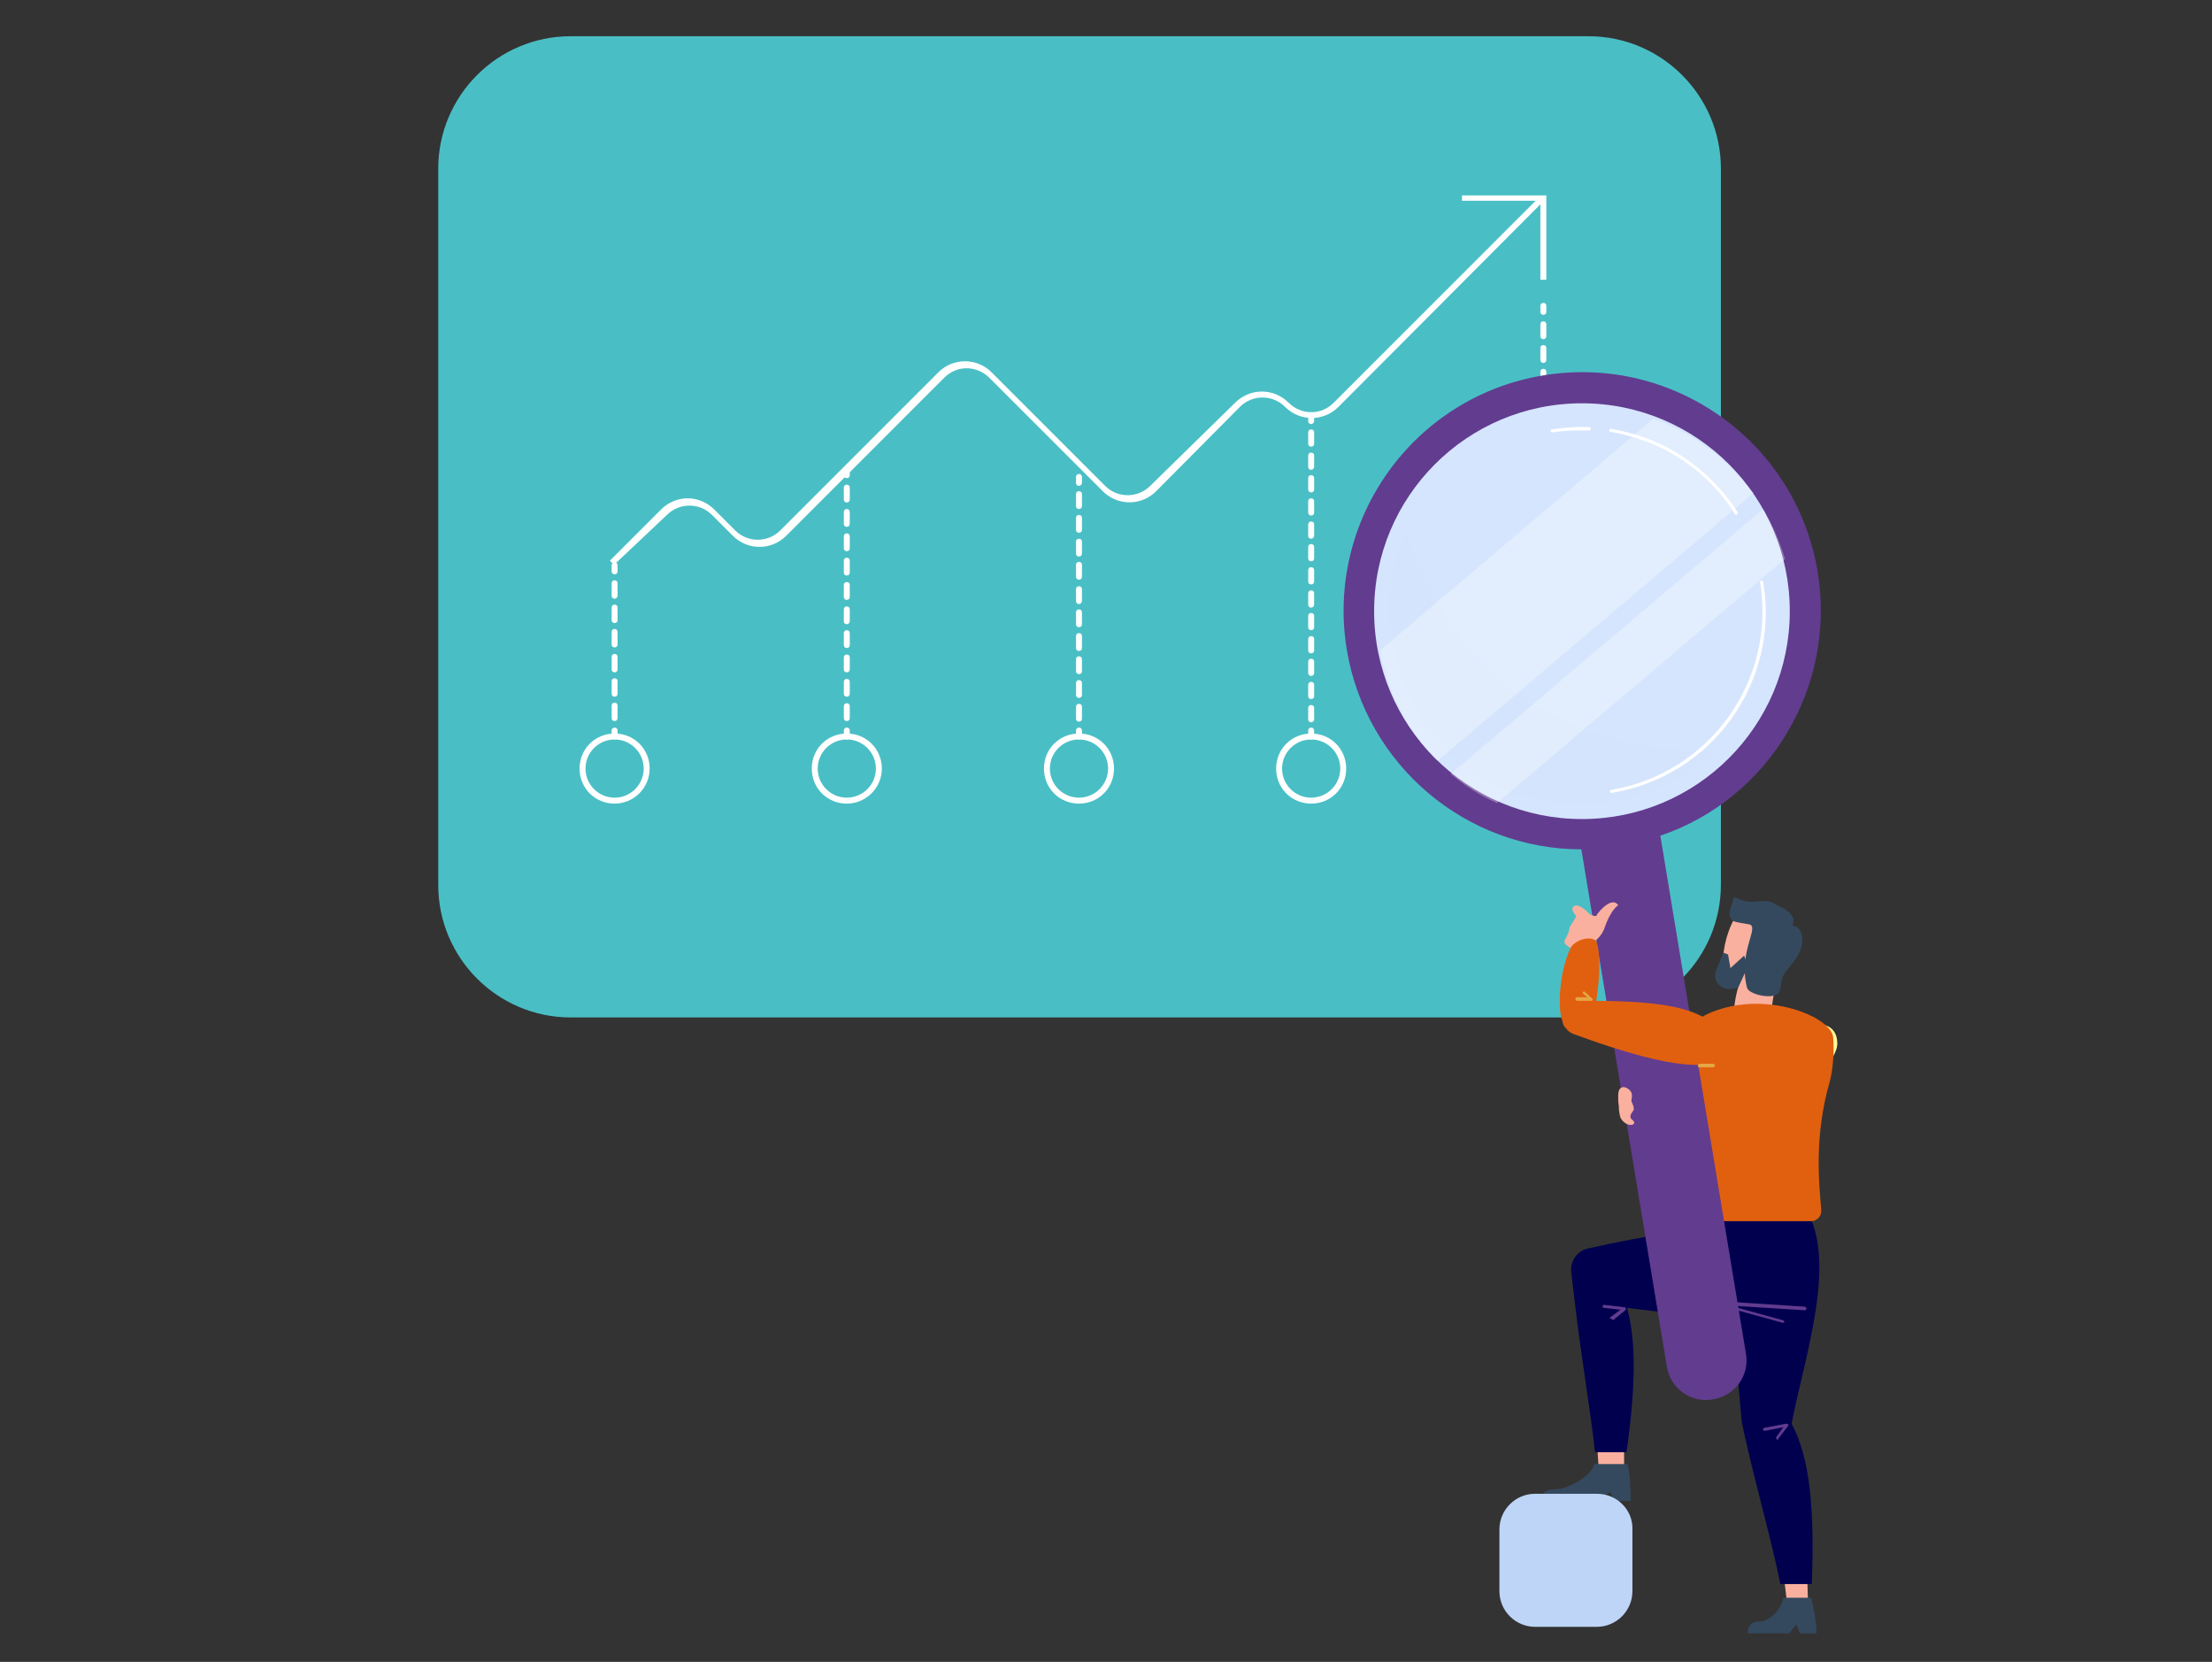<?xml version="1.0" encoding="utf-8"?>
<!-- Generator: Adobe Illustrator 26.0.0, SVG Export Plug-In . SVG Version: 6.00 Build 0)  -->
<svg version="1.1" id="Layer_1" xmlns="http://www.w3.org/2000/svg" xmlns:xlink="http://www.w3.org/1999/xlink" x="0px" y="0px"
	 viewBox="0 0 372.5 279.8" style="enable-background:new 0 0 372.5 279.8;" xml:space="preserve">
<rect x="0" y="0" width="372.5" height="279.8" fill="#333333" stroke="none"/>
<style type="text/css">
	.st0{fill:#49BFC5;}
	.st1{fill:#FFFFFF;}
	.st2{fill:#F9B09F;}
	.st3{fill:#34495E;}
	.st4{fill:#00004F;}
	.st5{fill:#623C8F;}
	.st6{fill:url(#SVGID_1_);}
	.st7{fill:#E1600F;}
	.st8{fill:#D5E5FD;}
	.st9{opacity:0.5;fill:#D5E5FD;enable-background:new    ;}
	.st10{opacity:0.3;fill:#FFFFFF;enable-background:new    ;}
	.st11{fill:#E6A646;}
	.st12{fill:#BFD5F7;}
</style>
<g>
	<g>
		<path class="st0" d="M267.4,171.3H96.1c-12.3,0-22.3-10-22.3-22.3V28.4c0-12.3,10-22.3,22.3-22.3h171.4c12.3,0,22.3,10,22.3,22.3
			v120.5C289.8,161.3,279.8,171.3,267.4,171.3z"/>
		<g>
			<path class="st1" d="M103.5,135.3c-3.3,0-5.9-2.6-5.9-5.9c0-3.3,2.6-5.9,5.9-5.9s5.9,2.6,5.9,5.9
				C109.4,132.7,106.7,135.3,103.5,135.3z M103.5,124.5c-2.7,0-4.9,2.2-4.9,4.9s2.2,4.9,4.9,4.9s4.9-2.2,4.9-4.9
				S106.2,124.5,103.5,124.5z"/>
		</g>
		<g>
			<path class="st1" d="M142.6,135.3c-3.3,0-5.9-2.6-5.9-5.9c0-3.3,2.6-5.9,5.9-5.9c3.3,0,5.9,2.6,5.9,5.9
				C148.5,132.7,145.8,135.3,142.6,135.3z M142.6,124.5c-2.7,0-4.9,2.2-4.9,4.9s2.2,4.9,4.9,4.9s4.9-2.2,4.9-4.9
				S145.3,124.5,142.6,124.5z"/>
		</g>
		<g>
			<path class="st1" d="M181.7,135.3c-3.3,0-5.9-2.6-5.9-5.9c0-3.3,2.6-5.9,5.9-5.9c3.3,0,5.9,2.6,5.9,5.9
				C187.6,132.7,185,135.3,181.7,135.3z M181.7,124.5c-2.7,0-4.9,2.2-4.9,4.9s2.2,4.9,4.9,4.9s4.9-2.2,4.9-4.9
				C186.6,126.7,184.4,124.5,181.7,124.5z"/>
		</g>
		<g>
			<path class="st1" d="M220.8,135.3c-3.3,0-5.9-2.6-5.9-5.9c0-3.3,2.6-5.9,5.9-5.9c3.3,0,5.9,2.6,5.9,5.9
				C226.7,132.7,224.1,135.3,220.8,135.3z M220.8,124.5c-2.7,0-4.9,2.2-4.9,4.9s2.2,4.9,4.9,4.9s4.9-2.2,4.9-4.9
				S223.5,124.5,220.8,124.5z"/>
		</g>
		<g>
			<path class="st1" d="M259.9,135.3c-3.3,0-5.9-2.6-5.9-5.9c0-3.3,2.6-5.9,5.9-5.9s5.9,2.6,5.9,5.9
				C265.8,132.7,263.2,135.3,259.9,135.3z M259.9,124.5c-2.7,0-4.9,2.2-4.9,4.9s2.2,4.9,4.9,4.9c2.7,0,4.9-2.2,4.9-4.9
				C264.9,126.7,262.6,124.5,259.9,124.5z"/>
		</g>
		<g>
			<path class="st1" d="M103.4,95.1l-0.7-0.7l8.6-8.6c1.2-1.2,2.8-1.9,4.5-1.9s3.3,0.7,4.5,1.9l3.5,3.5c2.1,2.1,5.5,2.1,7.6,0
				L158,62.7c2.5-2.5,6.5-2.5,9,0l19.1,19.1c2.1,2.1,5.5,2.1,7.6,0l14.3-14c2.5-2.5,6.5-2.5,9,0c1,1,2.4,1.6,3.8,1.6
				c1.5,0,2.8-0.6,3.8-1.6L259.4,33l0.7,0.7l-34.7,34.8c-2.5,2.5-6.5,2.5-9,0c-2.1-2.1-5.5-2.1-7.6,0l-14.1,14.2
				c-2.5,2.5-6.5,2.5-9,0l-19.1-19.1c-1-1-2.4-1.6-3.8-1.6c-1.5,0-2.8,0.6-3.8,1.6l-26.6,26.6c-2.5,2.5-6.5,2.5-9,0l-3.5-3.5
				c-2.1-2.1-5.5-2.1-7.6,0L103.4,95.1z"/>
		</g>
		<g>
			<polygon class="st1" points="260.4,47.1 259.4,47.1 259.4,33.8 246.2,33.8 246.2,32.9 260.4,32.9 			"/>
		</g>
		<g>
			<g>
				<path class="st1" d="M259.9,124.5c-0.3,0-0.5-0.2-0.5-0.5v-1c0-0.3,0.2-0.5,0.5-0.5s0.5,0.2,0.5,0.5v1
					C260.4,124.3,260.2,124.5,259.9,124.5z"/>
			</g>
			<g>
				<path class="st1" d="M259.9,121.5c-0.3,0-0.5-0.2-0.5-0.5v-2c0-0.3,0.2-0.5,0.5-0.5s0.5,0.2,0.5,0.5v2
					C260.4,121.2,260.2,121.5,259.9,121.5z M259.9,117.5c-0.3,0-0.5-0.2-0.5-0.5v-2c0-0.3,0.2-0.5,0.5-0.5s0.5,0.2,0.5,0.5v2
					C260.4,117.2,260.2,117.5,259.9,117.5z M259.9,113.4c-0.3,0-0.5-0.2-0.5-0.5v-2c0-0.3,0.2-0.5,0.5-0.5s0.5,0.2,0.5,0.5v2
					C260.4,113.2,260.2,113.4,259.9,113.4z M259.9,109.4c-0.3,0-0.5-0.2-0.5-0.5v-2c0-0.3,0.2-0.5,0.5-0.5s0.5,0.2,0.5,0.5v2
					C260.4,109.1,260.2,109.4,259.9,109.4z M259.9,105.3c-0.3,0-0.5-0.2-0.5-0.5v-2c0-0.3,0.2-0.5,0.5-0.5s0.5,0.2,0.5,0.5v2
					C260.4,105.1,260.2,105.3,259.9,105.3z M259.9,101.3c-0.3,0-0.5-0.2-0.5-0.5v-2c0-0.3,0.2-0.5,0.5-0.5s0.5,0.2,0.5,0.5v2
					C260.4,101.1,260.2,101.3,259.9,101.3z M259.9,97.3c-0.3,0-0.5-0.2-0.5-0.5v-2c0-0.3,0.2-0.5,0.5-0.5s0.5,0.2,0.5,0.5v2
					C260.4,97.1,260.2,97.3,259.9,97.3z M259.9,93.3c-0.3,0-0.5-0.2-0.5-0.5v-2c0-0.3,0.2-0.5,0.5-0.5s0.5,0.2,0.5,0.5v2
					C260.4,93.1,260.2,93.3,259.9,93.3z M259.9,89.2c-0.3,0-0.5-0.2-0.5-0.5v-2c0-0.3,0.2-0.5,0.5-0.5s0.5,0.2,0.5,0.5v2
					C260.4,89,260.2,89.2,259.9,89.2z M259.9,85.2c-0.3,0-0.5-0.2-0.5-0.5v-2c0-0.3,0.2-0.5,0.5-0.5s0.5,0.2,0.5,0.5v2
					C260.4,85,260.2,85.2,259.9,85.2z M259.9,81.2c-0.3,0-0.5-0.2-0.5-0.5v-2c0-0.3,0.2-0.5,0.5-0.5s0.5,0.2,0.5,0.5v2
					C260.4,81,260.2,81.2,259.9,81.2z M259.9,77.2c-0.3,0-0.5-0.2-0.5-0.5v-2c0-0.3,0.2-0.5,0.5-0.5s0.5,0.2,0.5,0.5v2
					C260.4,77,260.2,77.2,259.9,77.2z M259.9,73.2c-0.3,0-0.5-0.2-0.5-0.5v-2c0-0.3,0.2-0.5,0.5-0.5s0.5,0.2,0.5,0.5v2
					C260.4,72.9,260.2,73.2,259.9,73.2z M259.9,69.1c-0.3,0-0.5-0.2-0.5-0.5v-2c0-0.3,0.2-0.5,0.5-0.5s0.5,0.2,0.5,0.5v2
					C260.4,68.9,260.2,69.1,259.9,69.1z M259.9,65.1c-0.3,0-0.5-0.2-0.5-0.5v-2c0-0.3,0.2-0.5,0.5-0.5s0.5,0.2,0.5,0.5v2
					C260.4,64.9,260.2,65.1,259.9,65.1z M259.9,61.1c-0.3,0-0.5-0.2-0.5-0.5v-2c0-0.3,0.2-0.5,0.5-0.5s0.5,0.2,0.5,0.5v2
					C260.4,60.9,260.2,61.1,259.9,61.1z M259.9,57.1c-0.3,0-0.5-0.2-0.5-0.5v-2c0-0.3,0.2-0.5,0.5-0.5s0.5,0.2,0.5,0.5v2
					C260.4,56.9,260.2,57.1,259.9,57.1z"/>
			</g>
			<g>
				<path class="st1" d="M259.9,53c-0.3,0-0.5-0.2-0.5-0.5v-1c0-0.3,0.2-0.5,0.5-0.5s0.5,0.2,0.5,0.5v1
					C260.4,52.8,260.2,53,259.9,53z"/>
			</g>
		</g>
		<g>
			<g>
				<path class="st1" d="M220.8,124.5c-0.3,0-0.5-0.2-0.5-0.5v-1c0-0.3,0.2-0.5,0.5-0.5s0.5,0.2,0.5,0.5v1
					C221.3,124.3,221.1,124.5,220.8,124.5z"/>
			</g>
			<g>
				<path class="st1" d="M220.8,121.6c-0.3,0-0.5-0.2-0.5-0.5v-1.9c0-0.3,0.2-0.5,0.5-0.5s0.5,0.2,0.5,0.5v1.9
					C221.3,121.4,221.1,121.6,220.8,121.6z M220.8,117.7c-0.3,0-0.5-0.2-0.5-0.5v-1.9c0-0.3,0.2-0.5,0.5-0.5s0.5,0.2,0.5,0.5v1.9
					C221.3,117.5,221.1,117.7,220.8,117.7z M220.8,113.8c-0.3,0-0.5-0.2-0.5-0.5v-1.9c0-0.3,0.2-0.5,0.5-0.5s0.5,0.2,0.5,0.5v1.9
					C221.3,113.6,221.1,113.8,220.8,113.8z M220.8,110c-0.3,0-0.5-0.2-0.5-0.5v-1.9c0-0.3,0.2-0.5,0.5-0.5s0.5,0.2,0.5,0.5v1.9
					C221.3,109.8,221.1,110,220.8,110z M220.8,106.1c-0.3,0-0.5-0.2-0.5-0.5v-1.9c0-0.3,0.2-0.5,0.5-0.5s0.5,0.2,0.5,0.5v1.9
					C221.3,105.9,221.1,106.1,220.8,106.1z M220.8,102.3c-0.3,0-0.5-0.2-0.5-0.5v-1.9c0-0.3,0.2-0.5,0.5-0.5s0.5,0.2,0.5,0.5v1.9
					C221.3,102,221.1,102.3,220.8,102.3z M220.8,98.4c-0.3,0-0.5-0.2-0.5-0.5V96c0-0.3,0.2-0.5,0.5-0.5s0.5,0.2,0.5,0.5v1.9
					C221.3,98.2,221.1,98.4,220.8,98.4z M220.8,94.5c-0.3,0-0.5-0.2-0.5-0.5v-1.9c0-0.3,0.2-0.5,0.5-0.5s0.5,0.2,0.5,0.5V94
					C221.3,94.3,221.1,94.5,220.8,94.5z M220.8,90.7c-0.3,0-0.5-0.2-0.5-0.5v-1.9c0-0.3,0.2-0.5,0.5-0.5s0.5,0.2,0.5,0.5v1.9
					C221.3,90.4,221.1,90.7,220.8,90.7z M220.8,86.8c-0.3,0-0.5-0.2-0.5-0.5v-1.9c0-0.3,0.2-0.5,0.5-0.5s0.5,0.2,0.5,0.5v1.9
					C221.3,86.6,221.1,86.8,220.8,86.8z M220.8,82.9c-0.3,0-0.5-0.2-0.5-0.5v-1.9c0-0.3,0.2-0.5,0.5-0.5s0.5,0.2,0.5,0.5v1.9
					C221.3,82.7,221.1,82.9,220.8,82.9z M220.8,79.1c-0.3,0-0.5-0.2-0.5-0.5v-1.9c0-0.3,0.2-0.5,0.5-0.5s0.5,0.2,0.5,0.5v1.9
					C221.3,78.8,221.1,79.1,220.8,79.1z M220.8,75.2c-0.3,0-0.5-0.2-0.5-0.5v-1.9c0-0.3,0.2-0.5,0.5-0.5s0.5,0.2,0.5,0.5v1.9
					C221.3,75,221.1,75.2,220.8,75.2z"/>
			</g>
			<g>
				<path class="st1" d="M220.8,71.4c-0.3,0-0.5-0.2-0.5-0.5v-1c0-0.3,0.2-0.5,0.5-0.5s0.5,0.2,0.5,0.5v1
					C221.3,71.1,221.1,71.4,220.8,71.4z"/>
			</g>
		</g>
		<g>
			<g>
				<path class="st1" d="M181.7,124.5c-0.3,0-0.5-0.2-0.5-0.5v-1c0-0.3,0.2-0.5,0.5-0.5s0.5,0.2,0.5,0.5v1
					C182.2,124.3,182,124.5,181.7,124.5z"/>
			</g>
			<g>
				<path class="st1" d="M181.7,121.5c-0.3,0-0.5-0.2-0.5-0.5v-2c0-0.3,0.2-0.5,0.5-0.5s0.5,0.2,0.5,0.5v2
					C182.2,121.3,182,121.5,181.7,121.5z M181.7,117.5c-0.3,0-0.5-0.2-0.5-0.5v-2c0-0.3,0.2-0.5,0.5-0.5s0.5,0.2,0.5,0.5v2
					C182.2,117.3,182,117.5,181.7,117.5z M181.7,113.5c-0.3,0-0.5-0.2-0.5-0.5v-2c0-0.3,0.2-0.5,0.5-0.5s0.5,0.2,0.5,0.5v2
					C182.2,113.3,182,113.5,181.7,113.5z M181.7,109.6c-0.3,0-0.5-0.2-0.5-0.5v-2c0-0.3,0.2-0.5,0.5-0.5s0.5,0.2,0.5,0.5v2
					C182.2,109.4,182,109.6,181.7,109.6z M181.7,105.6c-0.3,0-0.5-0.2-0.5-0.5v-2c0-0.3,0.2-0.5,0.5-0.5s0.5,0.2,0.5,0.5v2
					C182.2,105.4,182,105.6,181.7,105.6z M181.7,101.7c-0.3,0-0.5-0.2-0.5-0.5v-2c0-0.3,0.2-0.5,0.5-0.5s0.5,0.2,0.5,0.5v2
					C182.2,101.4,182,101.7,181.7,101.7z M181.7,97.6c-0.3,0-0.5-0.2-0.5-0.5v-2c0-0.3,0.2-0.5,0.5-0.5s0.5,0.2,0.5,0.5v2
					C182.2,97.4,182,97.6,181.7,97.6z M181.7,93.7c-0.3,0-0.5-0.2-0.5-0.5v-2c0-0.3,0.2-0.5,0.5-0.5s0.5,0.2,0.5,0.5v2
					C182.2,93.5,182,93.7,181.7,93.7z M181.7,89.7c-0.3,0-0.5-0.2-0.5-0.5v-2c0-0.3,0.2-0.5,0.5-0.5s0.5,0.2,0.5,0.5v2
					C182.2,89.5,182,89.7,181.7,89.7z M181.7,85.7c-0.3,0-0.5-0.2-0.5-0.5v-2c0-0.3,0.2-0.5,0.5-0.5s0.5,0.2,0.5,0.5v2
					C182.2,85.5,182,85.7,181.7,85.7z"/>
			</g>
			<g>
				<path class="st1" d="M181.7,81.8c-0.3,0-0.5-0.2-0.5-0.5v-1c0-0.3,0.2-0.5,0.5-0.5s0.5,0.2,0.5,0.5v1
					C182.2,81.5,182,81.8,181.7,81.8z"/>
			</g>
		</g>
		<g>
			<g>
				<path class="st1" d="M142.6,124.5c-0.3,0-0.5-0.2-0.5-0.5v-1c0-0.3,0.2-0.5,0.5-0.5s0.5,0.2,0.5,0.5v1
					C143.1,124.3,142.9,124.5,142.6,124.5z"/>
			</g>
			<g>
				<path class="st1" d="M142.6,121.4c-0.3,0-0.5-0.2-0.5-0.5v-2c0-0.3,0.2-0.5,0.5-0.5s0.5,0.2,0.5,0.5v2
					C143.1,121.2,142.9,121.4,142.6,121.4z M142.6,117.3c-0.3,0-0.5-0.2-0.5-0.5v-2c0-0.3,0.2-0.5,0.5-0.5s0.5,0.2,0.5,0.5v2
					C143.1,117.1,142.9,117.3,142.6,117.3z M142.6,113.2c-0.3,0-0.5-0.2-0.5-0.5v-2c0-0.3,0.2-0.5,0.5-0.5s0.5,0.2,0.5,0.5v2
					C143.1,113,142.9,113.2,142.6,113.2z M142.6,109.1c-0.3,0-0.5-0.2-0.5-0.5v-2c0-0.3,0.2-0.5,0.5-0.5s0.5,0.2,0.5,0.5v2
					C143.1,108.9,142.9,109.1,142.6,109.1z M142.6,105.1c-0.3,0-0.5-0.2-0.5-0.5v-2c0-0.3,0.2-0.5,0.5-0.5s0.5,0.2,0.5,0.5v2
					C143.1,104.8,142.9,105.1,142.6,105.1z M142.6,101c-0.3,0-0.5-0.2-0.5-0.5v-2c0-0.3,0.2-0.5,0.5-0.5s0.5,0.2,0.5,0.5v2
					C143.1,100.8,142.9,101,142.6,101z M142.6,96.9c-0.3,0-0.5-0.2-0.5-0.5v-2c0-0.3,0.2-0.5,0.5-0.5s0.5,0.2,0.5,0.5v2
					C143.1,96.7,142.9,96.9,142.6,96.9z M142.6,92.8c-0.3,0-0.5-0.2-0.5-0.5v-2c0-0.3,0.2-0.5,0.5-0.5s0.5,0.2,0.5,0.5v2
					C143.1,92.6,142.9,92.8,142.6,92.8z M142.6,88.7c-0.3,0-0.5-0.2-0.5-0.5v-2c0-0.3,0.2-0.5,0.5-0.5s0.5,0.2,0.5,0.5v2
					C143.1,88.5,142.9,88.7,142.6,88.7z M142.6,84.6c-0.3,0-0.5-0.2-0.5-0.5v-2c0-0.3,0.2-0.5,0.5-0.5s0.5,0.2,0.5,0.5v2
					C143.1,84.4,142.9,84.6,142.6,84.6z"/>
			</g>
			<g>
				<path class="st1" d="M142.6,80.5c-0.3,0-0.5-0.2-0.5-0.5v-1c0-0.3,0.2-0.5,0.5-0.5s0.5,0.2,0.5,0.5v1
					C143.1,80.3,142.9,80.5,142.6,80.5z"/>
			</g>
		</g>
		<g>
			<g>
				<path class="st1" d="M103.5,124.5c-0.3,0-0.5-0.2-0.5-0.5v-1c0-0.3,0.2-0.5,0.5-0.5s0.5,0.2,0.5,0.5v1
					C104,124.3,103.8,124.5,103.5,124.5z"/>
			</g>
			<g>
				<path class="st1" d="M103.5,121.4c-0.3,0-0.5-0.2-0.5-0.5v-2.1c0-0.3,0.2-0.5,0.5-0.5s0.5,0.2,0.5,0.5v2.1
					C104,121.2,103.8,121.4,103.5,121.4z M103.5,117.3c-0.3,0-0.5-0.2-0.5-0.5v-2.1c0-0.3,0.2-0.5,0.5-0.5s0.5,0.2,0.5,0.5v2.1
					C104,117.1,103.8,117.3,103.5,117.3z M103.5,113.2c-0.3,0-0.5-0.2-0.5-0.5v-2.1c0-0.3,0.2-0.5,0.5-0.5s0.5,0.2,0.5,0.5v2.1
					C104,113,103.8,113.2,103.5,113.2z M103.5,109c-0.3,0-0.5-0.2-0.5-0.5v-2.1c0-0.3,0.2-0.5,0.5-0.5s0.5,0.2,0.5,0.5v2.1
					C104,108.8,103.8,109,103.5,109z M103.5,104.9c-0.3,0-0.5-0.2-0.5-0.5v-2.1c0-0.3,0.2-0.5,0.5-0.5s0.5,0.2,0.5,0.5v2.1
					C104,104.7,103.8,104.9,103.5,104.9z M103.5,100.8c-0.3,0-0.5-0.2-0.5-0.5v-2.1c0-0.3,0.2-0.5,0.5-0.5s0.5,0.2,0.5,0.5v2.1
					C104,100.5,103.8,100.8,103.5,100.8z"/>
			</g>
			<g>
				<path class="st1" d="M103.5,96.7c-0.3,0-0.5-0.2-0.5-0.5v-1c0-0.3,0.2-0.5,0.5-0.5s0.5,0.2,0.5,0.5v1
					C104,96.5,103.8,96.7,103.5,96.7z"/>
			</g>
		</g>
	</g>
	<g>
		<g>
			<path class="st2" d="M301,156.5c1.5,4.7-3.8,9-7.1,9.6c-2.6,0.5-3.5-0.6-3.7-2.6c-0.3-2.8,0.4-6.2,1.9-8.9
				C293.8,151.6,299.9,153.3,301,156.5z"/>
			<path class="st2" d="M295.3,161.6l4.6,1.6c-1,1.8-1.4,5.6-1.9,8.9l-6-2.1C292.3,167.1,292.9,164.4,295.3,161.6z"/>
			<path class="st3" d="M292.5,151.2c0.6,0.3,1.3,0.6,2.1,0.6c0.8,0.1,1.5-0.1,2.4-0.1c0.8,0,1.5,0.2,2.1,0.6c1,0.5,2.6,1.2,2.9,2.4
				c0.1,0.3-0.1,1.2-0.3,1.1c1.4,0.1,1.9,1.5,1.8,2.8c-0.1,1.7-1.3,3.2-2.4,4.5c-0.4,0.5-0.8,1-1,1.7c-0.2,0.6-0.2,1.6-0.4,2.1
				c-0.6,1.6-5.2,0.6-5.5-0.6c-1.6-6.2,2.4-10.5,0.2-10.7c-0.4-0.1-2.3-0.3-2.6-0.6c-1.2-1-0.1-2.5,0.2-4
				C292,151,292.2,151.2,292.5,151.2z"/>
			<path class="st3" d="M290.2,160.4l0.8,0.3l0.4,2.3l2.3-2.1l0.7,1.7l-1.7,3.7l-1.2,0.2c-0.9,0.1-1.8-0.3-2.3-1
				c-0.4-0.6-0.5-1.4-0.2-2.1L290.2,160.4z"/>
		</g>
		<g>
			<polygon class="st2" points="304.3,264.3 304.5,270.9 301,270.4 300.2,263.7 			"/>
			<path class="st3" d="M296.6,273c1.2-0.1,3.3-1.7,3.7-4h4.7c0.4,1.8,0.9,3.9,0.9,6h-2.8l-0.6-1.5l-1.2,1.5h-7
				C294.4,272.9,295.9,273,296.6,273z"/>
			<polygon class="st2" points="268.8,240.9 269.2,247 273.5,247 273.5,240.9 			"/>
			<path class="st3" d="M262.5,250.7c1.2-0.1,5.4-1.9,6-4.2h5.6c0.4,1.8,0.5,4,0.5,6.2h-2.8l-0.6-1.5l-2.3,1.5h-9.3
				C259.4,250.5,261.7,250.8,262.5,250.7z"/>
			<path class="st4" d="M304.3,203.9l-20.5,1.8l-0.6,1.7c-5.7,0.6-11.2,1.8-15.8,2.8c-1.8,0.4-3,2.1-2.8,4l0.6,5.1
				c0.9,8,2.7,18.6,3.4,25.2h5.3c1.5-10.5,1.7-18.5,0.1-24.3c6.4,0.8,13,1.7,18.3,0.6c-0.1,7.1,0.6,14,1,18.5
				c1.6,8.1,5.1,20.1,6.5,27.4h5.3c0.5-12.5-0.3-21.3-3.4-27C304,228,309.3,212.8,304.3,203.9z"/>
			<g>
				<path class="st5" d="M300.2,222.7L300.2,222.7l-11.7-3.2c-0.1-0.1-0.2-0.1-0.2-0.3c0-0.1,0.1-0.3,0.3-0.2l15.3,1
					c0.1,0,0.3,0.1,0.3,0.3c0,0.1-0.1,0.3-0.3,0.3l-12.7-0.8l9.1,2.5c0.1,0.1,0.2,0.2,0.2,0.3C300.4,222.7,300.3,222.7,300.2,222.7z
					"/>
			</g>
			<g>
				<path class="st5" d="M299.3,242.4c-0.1,0-0.1,0-0.1-0.1c-0.1-0.1-0.1-0.3-0.1-0.3l1.2-1.7l-3.1,0.6c-0.1,0.1-0.3-0.1-0.3-0.2
					c0-0.1,0.1-0.3,0.2-0.3l3.7-0.7c0.1,0,0.2,0,0.3,0.1c0.1,0.1,0.1,0.2,0,0.3l-1.7,2.2C299.5,242.3,299.4,242.4,299.3,242.4z"/>
			</g>
			<g>
				<path class="st5" d="M271.4,222.1c-0.1,0-0.1-0.1-0.2-0.1c-0.1-0.1-0.1-0.3,0.1-0.3l1.6-1.2l-2.8-0.3c-0.1,0-0.3-0.1-0.2-0.3
					c0-0.1,0.1-0.3,0.3-0.2l3.4,0.4c0.1,0,0.2,0.1,0.2,0.2c0,0.1,0,0.2-0.1,0.3l-2.1,1.7C271.6,222.1,271.5,222.1,271.4,222.1z"/>
			</g>
		</g>
		<g>
			
				<linearGradient id="SVGID_1_" gradientUnits="userSpaceOnUse" x1="273.523" y1="-748.055" x2="309.269" y2="-748.055" gradientTransform="matrix(1 0 0 -1 0 -565.89)">
				<stop  offset="0" style="stop-color:#FFBA40"/>
				<stop  offset="1" style="stop-color:#FFFA9C"/>
			</linearGradient>
			<path class="st6" d="M302.8,173c-3.4,1.2-6.9,3-16.2,13.5c-3.5-1-8.7-1.8-11.8-2.1c-1.6-0.1-1.7,3.1-0.3,3.9
				c3.1,1.8,9.3,3.5,13,3.5c0.8,0.2,1.5,0.1,2.3-0.2c6.9-3.7,19.1-10.7,19.6-15.7C309.5,171.5,304.9,172.2,302.8,173z"/>
			<path class="st7" d="M308.1,182.2c0.6-2.1,0.8-5.4,0.6-7.6c-0.3-2.6-6.5-5.7-13.3-5.6c-5.1,0.1-9.7,2-11.1,4.3
				c-1,1.6-0.1,4.5,0.3,6.4c1.7,8.4,0.6,12.8-0.8,25.9H305c1,0,1.8-0.9,1.7-1.9C306.3,199.1,305.5,191.3,308.1,182.2z"/>
			<g>
				<path class="st5" d="M306.1,96.3c-3.6-21.9-24.3-36.7-46.2-33.1c-21.9,3.6-36.7,24.3-33.1,46.2C230.1,129,247,143,266.3,143
					l14.4,87.1c0.6,3.7,4.1,6.2,7.8,5.5c3.7-0.6,6.2-4.1,5.5-7.8l-14.4-87.1C297.7,134.6,309.3,115.9,306.1,96.3z"/>
				<ellipse class="st8" cx="266.4" cy="102.9" rx="35" ry="35"/>
				<path class="st9" d="M236.8,89.5c-4.6,10.3-4,23.2,4.7,34.7c3.2,4.2,7.6,7.4,12.7,9.1c13.8,4.6,26.2,1,34.5-6.7
					C261.3,126.1,244.6,113,236.8,89.5z"/>
				<path class="st10" d="M293.5,80.9c-4.2-4.9-9.4-8.4-15.1-10.4l-46,39c1,6,3.6,11.7,7.8,16.6c0.6,0.7,1.2,1.4,1.9,2L295.3,83
					C294.7,82.4,294.1,81.6,293.5,80.9z M296.9,85.7l-52.6,44.6c2.4,2,5,3.7,7.8,4.9l48.5-41.1C299.7,91.2,298.5,88.3,296.9,85.7z"
					/>
				<g>
					<path class="st1" d="M271.4,133.5c-0.1,0-0.3-0.1-0.3-0.2c0-0.1,0.1-0.3,0.2-0.3c16.6-2.8,27.8-18.4,25.1-35
						c0-0.1,0.1-0.3,0.2-0.3s0.3,0.1,0.3,0.2C299.8,114.7,288.4,130.7,271.4,133.5L271.4,133.5z"/>
				</g>
				<g>
					<path class="st1" d="M292.4,86.7c-0.1,0-0.2-0.1-0.2-0.1c-2.8-4.5-6.8-8.2-11.5-10.7c-3-1.6-6.2-2.6-9.5-3.2
						c-0.1,0-0.3-0.1-0.2-0.3c0-0.1,0.1-0.3,0.3-0.2c3.4,0.6,6.6,1.6,9.6,3.2c4.8,2.6,8.8,6.3,11.7,10.8c0.1,0.1,0.1,0.3-0.1,0.3
						C292.5,86.7,292.5,86.7,292.4,86.7z"/>
				</g>
				<g>
					<path class="st1" d="M261.4,72.8c-0.1,0-0.3-0.1-0.3-0.2s0.1-0.3,0.2-0.3c2.1-0.3,4.2-0.5,6.3-0.4c0.1,0,0.3,0.1,0.3,0.3
						c0,0.1-0.1,0.3-0.3,0.3C265.5,72.4,263.5,72.5,261.4,72.8L261.4,72.8z"/>
				</g>
			</g>
			<g>
				<path class="st2" d="M272.5,152.4c-1-1.5-3.2,0.9-3.7,1.8c-0.1,0.1-0.9-0.1-1.1-0.3c-0.3-0.3-2-2.1-2.8-1.2
					c-0.4,0.6,0.4,1.3,0.5,1.5c0.1,0.3-1.1,1.7-1.1,2.1c-0.1,0.7-0.4,1.3-0.8,2c-0.3,0.6,0.6,1,0.6,1.1c0.6,0.3,2.5,0.8,2.6,0.6
					c1.1-1,2.7-1.9,3.3-3.3C270.1,156.8,270.8,153.7,272.5,152.4z"/>
				<path class="st7" d="M287.7,171.7c-3-1.7-6.5-3.1-18.9-3.2c0.6-3.5,0.8-8,0-10.1c-1.2-0.9-3.4-0.1-4.2,1
					c-1.4,2.7-2.1,6.9-1.9,10.1c0,0.7,0.1,1.5,0.3,2.1c0.1,0.1,0.1,0.2,0.1,0.3c0.1,0.6,0.3,1,0.6,1.2c0.3,0.5,0.8,0.8,1.3,1
					c7.4,2.7,20.7,7.2,24.7,4.2C293.2,175.8,289.7,172.8,287.7,171.7z"/>
				<g>
					<path class="st11" d="M268,168.5h-2.4c-0.1,0-0.3-0.1-0.3-0.3s0.1-0.3,0.3-0.3h1.7l-0.7-0.6c-0.1-0.1-0.1-0.3,0-0.3
						c0.1-0.1,0.3-0.1,0.3,0l1.2,1.1c0.1,0.1,0.1,0.2,0.1,0.3C268.2,168.4,268,168.5,268,168.5z"/>
				</g>
			</g>
			<g>
				<path class="st11" d="M288.5,179.7L288.5,179.7h-2.3c-0.1,0-0.3-0.1-0.3-0.3c0-0.1,0.1-0.2,0.3-0.3h2.3c0.1,0,0.3,0.1,0.3,0.3
					C288.8,179.5,288.6,179.7,288.5,179.7z"/>
			</g>
			<path class="st2" d="M272.6,183.7c-0.1,0.3-0.1,0.6-0.1,0.9c0,0.5,0,1,0.1,1.5c0,0.8,0.1,1.5,0.3,2.1c0.3,0.6,1,1.2,1.7,1.2
				c0.3,0,0.6-0.1,0.6-0.4c0-0.3-0.5-0.5-0.6-0.8c-0.1-0.2,0-0.5,0.1-0.7s0.3-0.4,0.4-0.6c0.1-0.4-0.1-0.9-0.3-1.3
				c-0.2-0.4,0.1-0.8,0-1.3C274.8,183.4,273,182.3,272.6,183.7z"/>
		</g>
	</g>
	<path class="st12" d="M268.9,251.5h-10.4c-3.3,0-6,2.7-6,6v10.4c0,3.3,2.7,6,6,6h10.4c3.3,0,6-2.7,6-6v-10.4
		C275,254.2,272.3,251.5,268.9,251.5z"/>
</g>
</svg>
